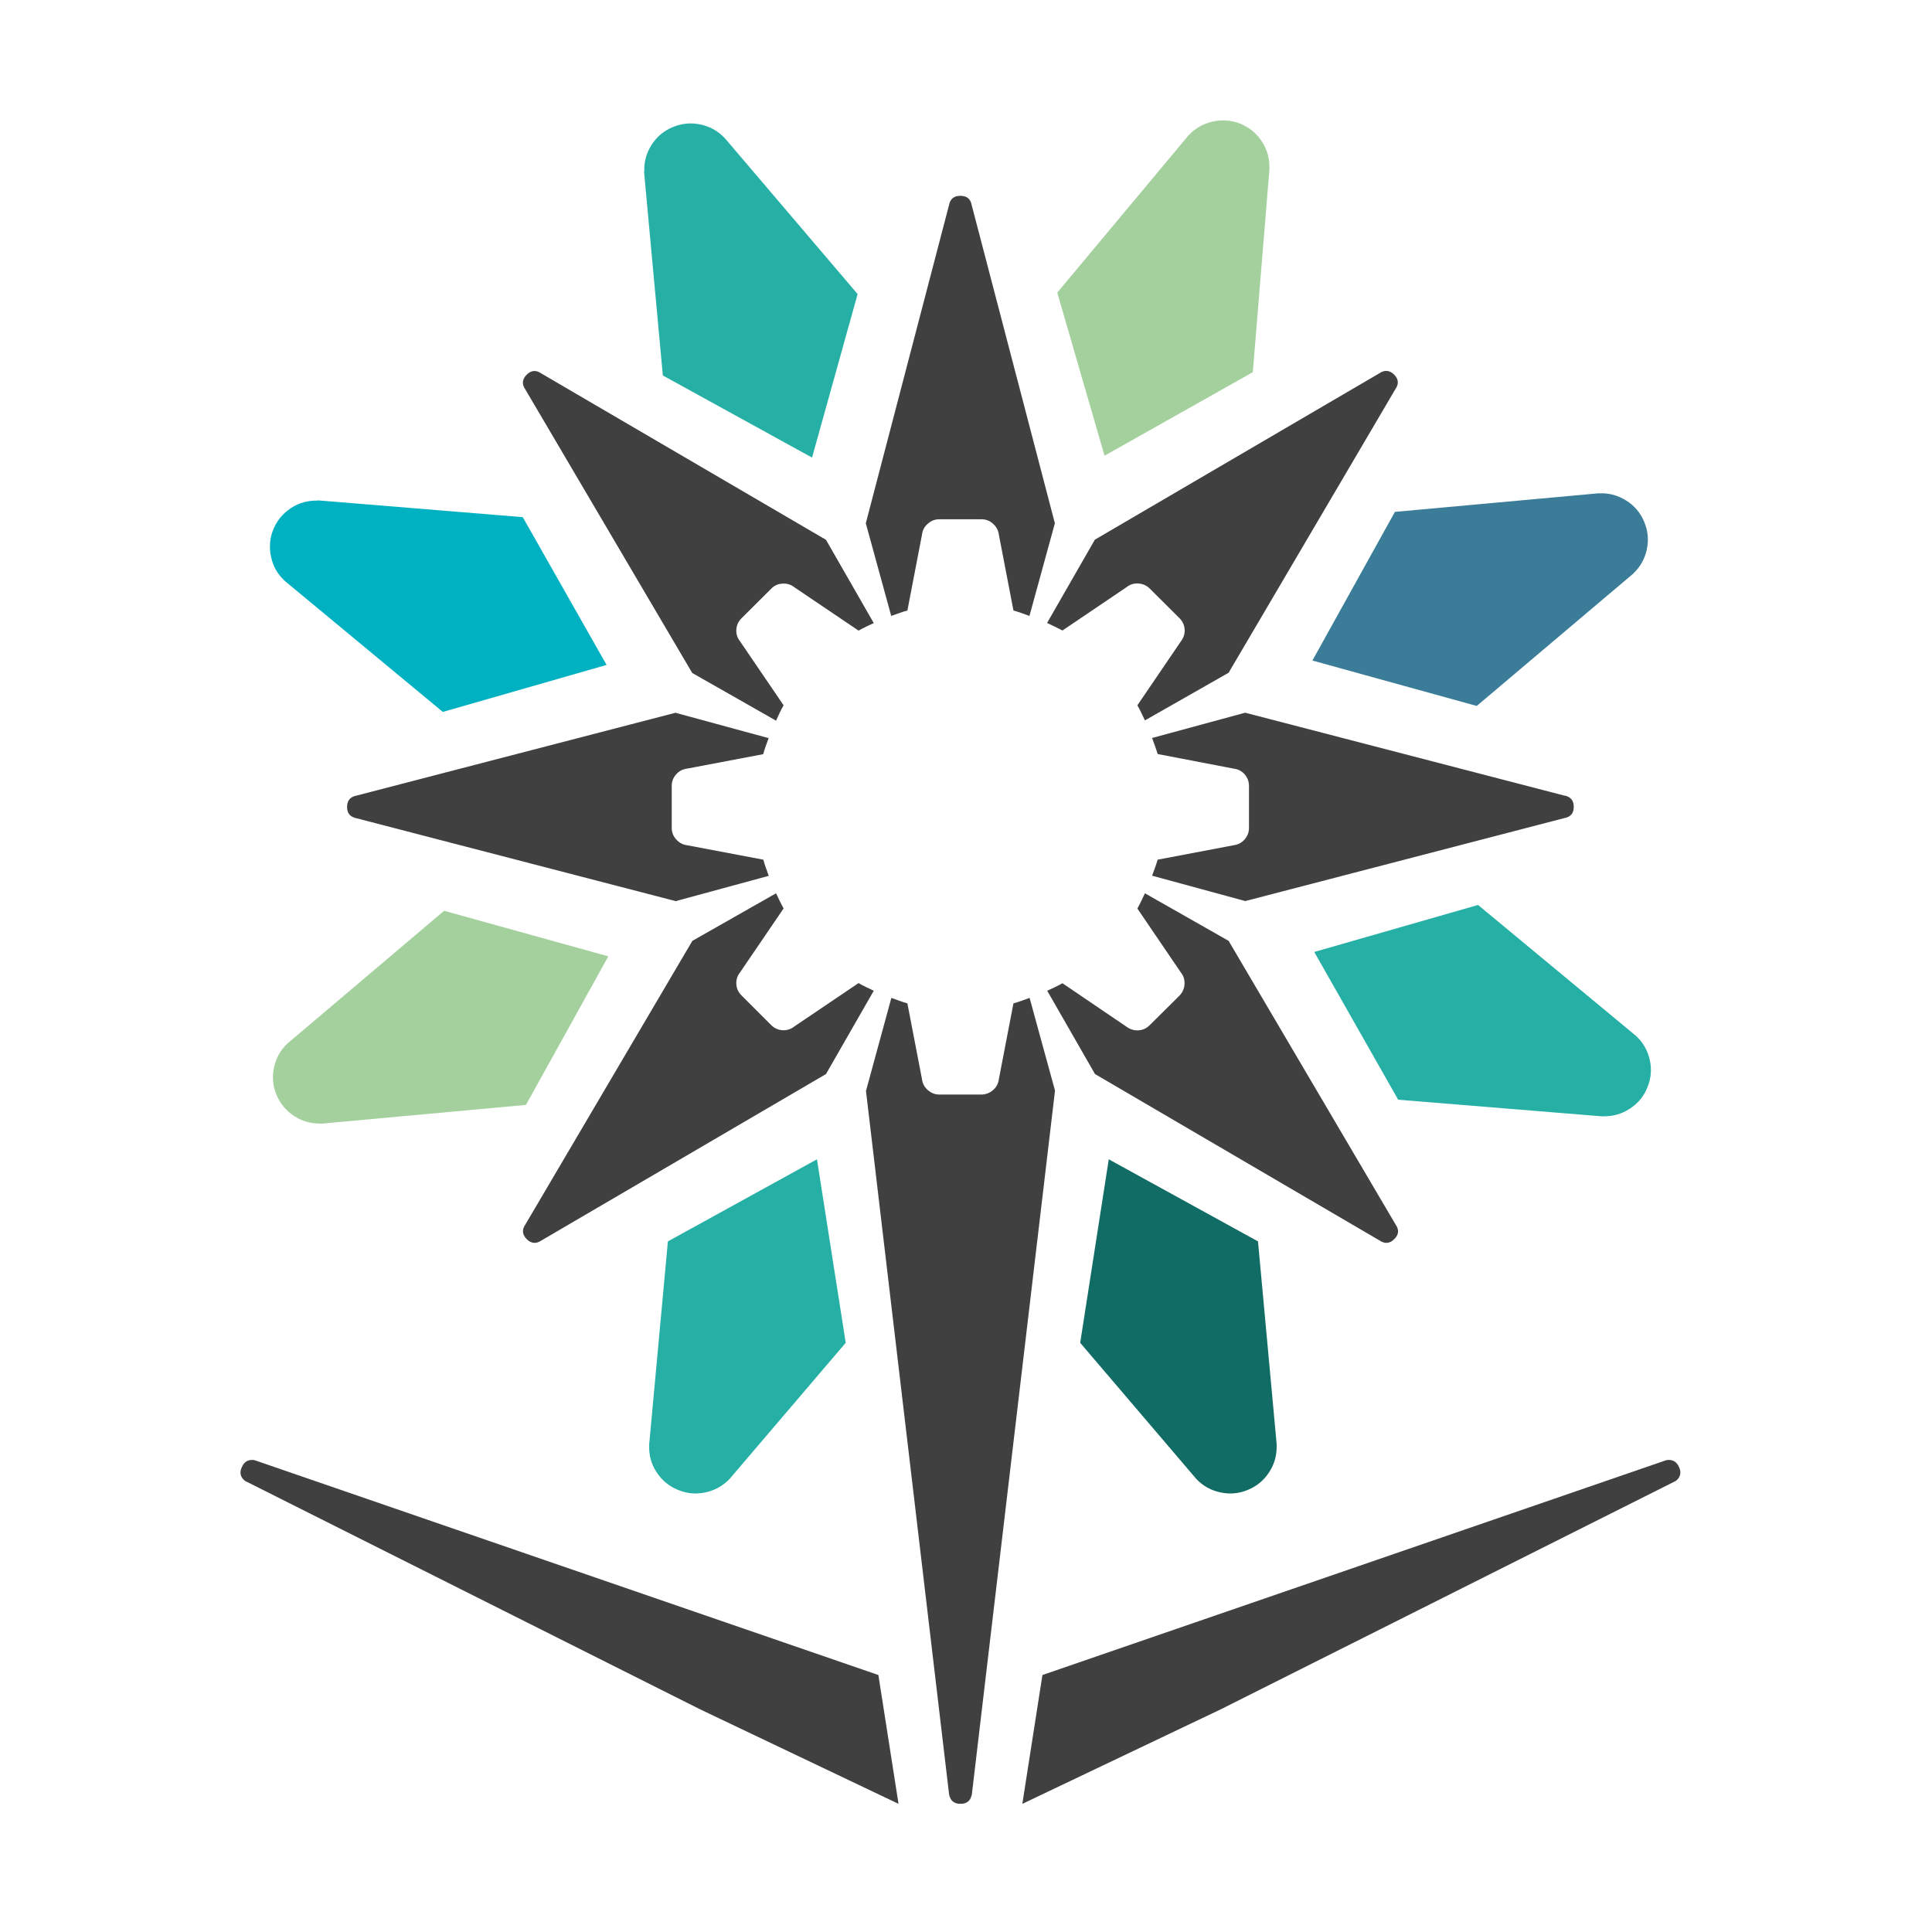 <svg xmlns="http://www.w3.org/2000/svg" xmlns:xlink="http://www.w3.org/1999/xlink" width="76" viewBox="0 0 56.88 57" height="76" preserveAspectRatio="xMidYMid meet"><defs><clipPath id="4385b970e3"><path d="M 28 0.555 L 35 0.555 L 35 11 L 28 11 Z M 28 0.555 " clip-rule="nonzero"></path></clipPath><clipPath id="2d943f1ac5"><path d="M 15 0.555 L 23 0.555 L 23 11 L 15 11 Z M 15 0.555 " clip-rule="nonzero"></path></clipPath><clipPath id="d709a30312"><path d="M 4 40 L 24 40 L 24 50.215 L 4 50.215 Z M 4 40 " clip-rule="nonzero"></path></clipPath><clipPath id="beb485060d"><path d="M 27 40 L 46.535 40 L 46.535 50.215 L 27 50.215 Z M 27 40 " clip-rule="nonzero"></path></clipPath><clipPath id="77eca52879"><path d="M 22 26 L 29 26 L 29 50.215 L 22 50.215 Z M 22 26 " clip-rule="nonzero"></path></clipPath><clipPath id="e09a7db125"><rect x="0" width="48" y="0" height="52"></rect></clipPath></defs><g transform="matrix(1, 0, 0, 1, 3, 3)"><g clip-path="url(#e09a7db125)"><g clip-path="url(#4385b970e3)"><path fill="#a3d09d" d="M 34.395 1.957 L 34.391 1.957 C 34.398 1.672 34.324 1.41 34.168 1.172 C 34.012 0.934 33.801 0.762 33.539 0.652 C 33.273 0.547 33 0.523 32.723 0.586 C 32.445 0.645 32.207 0.781 32.012 0.988 L 32.012 0.984 L 28.133 5.633 L 29.527 10.445 L 33.902 7.98 Z M 34.395 1.957 " fill-opacity="1" fill-rule="nonzero"></path></g><path fill="#3b7d98" d="M 45.133 13.918 L 45.129 13.918 C 45.336 13.723 45.469 13.484 45.527 13.207 C 45.586 12.926 45.559 12.656 45.449 12.395 C 45.34 12.133 45.164 11.922 44.922 11.77 C 44.68 11.617 44.418 11.543 44.133 11.555 L 44.133 11.551 L 38.094 12.102 L 35.66 16.488 L 40.508 17.828 Z M 45.133 13.918 " fill-opacity="1" fill-rule="nonzero"></path><path fill="#25afa5" d="M 44.234 29.938 L 44.234 29.934 C 44.52 29.941 44.785 29.867 45.023 29.711 C 45.262 29.555 45.438 29.348 45.543 29.082 C 45.652 28.82 45.676 28.547 45.613 28.27 C 45.551 27.992 45.418 27.758 45.207 27.562 L 40.547 23.699 L 35.715 25.086 L 38.191 29.445 Z M 44.234 29.938 " fill-opacity="1" fill-rule="nonzero"></path><path fill="#126c66" d="M 32.234 40.633 C 32.43 40.84 32.668 40.973 32.949 41.031 C 33.227 41.09 33.5 41.066 33.762 40.953 C 34.027 40.844 34.234 40.668 34.387 40.43 C 34.543 40.191 34.613 39.926 34.605 39.645 L 34.609 39.645 L 34.055 33.625 L 29.652 31.203 L 28.809 36.617 Z M 32.234 40.633 " fill-opacity="1" fill-rule="nonzero"></path><path fill="#25afa5" d="M 18.465 40.633 C 18.266 40.84 18.027 40.973 17.75 41.031 C 17.469 41.09 17.199 41.066 16.934 40.953 C 16.672 40.844 16.461 40.668 16.309 40.43 C 16.152 40.191 16.082 39.926 16.094 39.645 L 16.09 39.645 L 16.645 33.625 L 21.043 31.203 L 21.891 36.617 Z M 18.465 40.633 " fill-opacity="1" fill-rule="nonzero"></path><path fill="#a3d09d" d="M 5.422 27.785 C 5.215 27.98 5.082 28.219 5.023 28.496 C 4.965 28.773 4.988 29.047 5.102 29.309 C 5.211 29.57 5.387 29.777 5.629 29.934 C 5.867 30.086 6.133 30.156 6.418 30.148 L 6.418 30.152 L 12.457 29.598 L 14.887 25.215 L 10.043 23.871 Z M 5.422 27.785 " fill-opacity="1" fill-rule="nonzero"></path><path fill="#00b1c2" d="M 6.316 11.762 L 6.316 11.77 C 6.031 11.762 5.766 11.832 5.527 11.988 C 5.289 12.145 5.113 12.355 5.004 12.617 C 4.898 12.883 4.875 13.152 4.938 13.434 C 4.996 13.711 5.133 13.945 5.344 14.141 L 10.004 18.004 L 14.836 16.617 L 12.363 12.258 Z M 6.316 11.762 " fill-opacity="1" fill-rule="nonzero"></path><g clip-path="url(#2d943f1ac5)"><path fill="#25afa5" d="M 18.316 1.066 L 18.316 1.07 C 18.121 0.863 17.883 0.73 17.602 0.672 C 17.324 0.613 17.051 0.641 16.789 0.75 C 16.523 0.859 16.316 1.035 16.164 1.273 C 16.008 1.516 15.938 1.777 15.949 2.062 L 15.941 2.062 L 16.496 8.078 L 20.898 10.5 L 22.242 5.676 Z M 18.316 1.066 " fill-opacity="1" fill-rule="nonzero"></path></g><path fill="#404040" d="M 38.07 8.051 C 37.938 7.922 37.793 7.906 37.637 8.012 L 29.242 12.922 L 27.832 15.379 C 27.98 15.453 28.137 15.52 28.285 15.602 L 30.176 14.324 C 30.277 14.242 30.395 14.207 30.523 14.215 C 30.656 14.223 30.77 14.273 30.859 14.363 L 31.738 15.238 C 31.832 15.332 31.883 15.445 31.891 15.574 C 31.898 15.703 31.859 15.82 31.777 15.926 L 30.496 17.809 C 30.578 17.949 30.648 18.105 30.719 18.254 L 33.188 16.848 L 38.109 8.48 C 38.215 8.328 38.203 8.184 38.07 8.051 Z M 38.07 8.051 " fill-opacity="1" fill-rule="nonzero"></path><g clip-path="url(#d709a30312)"><path fill="#404040" d="M 4.074 40.285 C 4.145 40.121 4.27 40.051 4.445 40.078 L 22.855 46.418 L 23.449 50.219 L 17.594 47.43 L 4.168 40.691 C 4.031 40.582 4 40.445 4.074 40.285 Z M 4.074 40.285 " fill-opacity="1" fill-rule="nonzero"></path></g><g clip-path="url(#beb485060d)"><path fill="#404040" d="M 46.477 40.285 C 46.406 40.121 46.281 40.051 46.105 40.078 L 27.695 46.418 L 27.102 50.219 L 32.957 47.43 L 46.383 40.691 C 46.52 40.582 46.551 40.445 46.477 40.285 Z M 46.477 40.285 " fill-opacity="1" fill-rule="nonzero"></path></g><path fill="#404040" d="M 43.094 20.473 L 33.676 18.027 L 30.93 18.773 C 30.988 18.93 31.047 19.086 31.094 19.246 L 33.332 19.676 C 33.465 19.691 33.574 19.746 33.66 19.844 C 33.746 19.941 33.789 20.059 33.789 20.188 L 33.789 21.422 C 33.789 21.555 33.746 21.668 33.66 21.766 C 33.574 21.863 33.465 21.922 33.332 21.938 L 31.094 22.363 C 31.047 22.527 30.988 22.68 30.93 22.836 L 33.672 23.582 L 33.672 23.586 L 43.09 21.137 C 43.277 21.105 43.371 20.992 43.371 20.805 C 43.371 20.617 43.277 20.504 43.09 20.469 Z M 43.094 20.473 " fill-opacity="1" fill-rule="nonzero"></path><path fill="#404040" d="M 38.113 33.125 L 33.188 24.758 L 30.719 23.355 C 30.648 23.504 30.578 23.66 30.496 23.805 L 31.777 25.688 C 31.859 25.789 31.895 25.906 31.887 26.039 C 31.879 26.168 31.828 26.281 31.738 26.375 L 30.859 27.246 C 30.766 27.34 30.656 27.391 30.523 27.398 C 30.395 27.406 30.277 27.367 30.172 27.289 L 28.285 26.008 C 28.141 26.094 27.984 26.16 27.836 26.23 L 29.246 28.688 L 37.641 33.598 C 37.797 33.703 37.941 33.691 38.074 33.559 C 38.211 33.426 38.223 33.281 38.113 33.125 Z M 38.113 33.125 " fill-opacity="1" fill-rule="nonzero"></path><g clip-path="url(#77eca52879)"><path fill="#404040" d="M 26.84 26.602 L 26.41 28.836 C 26.395 28.965 26.34 29.074 26.238 29.16 C 26.141 29.246 26.027 29.289 25.895 29.293 L 24.656 29.293 C 24.523 29.293 24.41 29.246 24.312 29.16 C 24.215 29.074 24.156 28.965 24.141 28.836 L 23.711 26.602 C 23.551 26.559 23.395 26.496 23.238 26.441 L 22.492 29.176 L 22.488 29.176 L 24.941 49.938 C 24.977 50.125 25.086 50.219 25.277 50.219 C 25.465 50.219 25.578 50.125 25.613 49.938 L 28.066 29.176 L 27.316 26.441 C 27.16 26.496 27.004 26.559 26.84 26.602 Z M 26.84 26.602 " fill-opacity="1" fill-rule="nonzero"></path></g><path fill="#404040" d="M 22.27 26.004 L 20.379 27.281 C 20.277 27.363 20.16 27.402 20.027 27.395 C 19.898 27.387 19.785 27.336 19.691 27.242 L 18.816 26.367 C 18.723 26.277 18.672 26.164 18.664 26.035 C 18.656 25.902 18.695 25.785 18.777 25.684 L 20.059 23.801 C 19.977 23.656 19.906 23.504 19.836 23.355 L 17.367 24.758 L 12.441 33.125 C 12.332 33.281 12.348 33.426 12.48 33.559 C 12.613 33.691 12.758 33.703 12.914 33.598 L 21.309 28.688 L 22.719 26.23 C 22.57 26.156 22.414 26.09 22.27 26.004 Z M 22.27 26.004 " fill-opacity="1" fill-rule="nonzero"></path><path fill="#404040" d="M 19.461 22.363 L 17.215 21.938 C 17.086 21.922 16.977 21.863 16.891 21.766 C 16.801 21.668 16.758 21.555 16.758 21.426 L 16.758 20.188 C 16.758 20.059 16.801 19.941 16.891 19.844 C 16.977 19.746 17.086 19.691 17.215 19.676 L 19.457 19.25 C 19.5 19.086 19.562 18.934 19.617 18.777 L 16.875 18.031 L 16.875 18.027 L 7.457 20.473 C 7.273 20.508 7.18 20.617 7.18 20.809 C 7.18 20.996 7.273 21.105 7.457 21.141 L 16.875 23.586 L 19.621 22.84 C 19.566 22.684 19.504 22.527 19.461 22.363 Z M 19.461 22.363 " fill-opacity="1" fill-rule="nonzero"></path><path fill="#404040" d="M 19.836 18.262 C 19.906 18.109 19.973 17.953 20.059 17.809 L 18.777 15.926 C 18.695 15.824 18.656 15.707 18.664 15.578 C 18.672 15.445 18.723 15.336 18.816 15.242 L 19.695 14.367 C 19.785 14.273 19.898 14.223 20.031 14.219 C 20.16 14.211 20.277 14.246 20.379 14.328 L 22.27 15.605 C 22.414 15.523 22.566 15.453 22.719 15.383 L 21.309 12.926 L 12.914 8.02 C 12.758 7.91 12.613 7.922 12.477 8.055 C 12.344 8.191 12.332 8.336 12.438 8.488 L 17.363 16.855 Z M 19.836 18.262 " fill-opacity="1" fill-rule="nonzero"></path><path fill="#404040" d="M 23.711 15.012 L 24.141 12.777 C 24.156 12.648 24.211 12.539 24.312 12.453 C 24.41 12.363 24.523 12.32 24.656 12.32 L 25.895 12.32 C 26.027 12.32 26.141 12.363 26.238 12.453 C 26.336 12.539 26.395 12.648 26.41 12.777 L 26.84 15.012 C 27 15.055 27.156 15.117 27.312 15.172 L 28.062 12.438 L 25.609 3.055 C 25.574 2.867 25.465 2.777 25.273 2.777 C 25.086 2.777 24.973 2.867 24.938 3.055 L 22.484 12.438 L 23.234 15.172 C 23.395 15.117 23.547 15.055 23.711 15.012 Z M 23.711 15.012 " fill-opacity="1" fill-rule="nonzero"></path></g></g></svg>